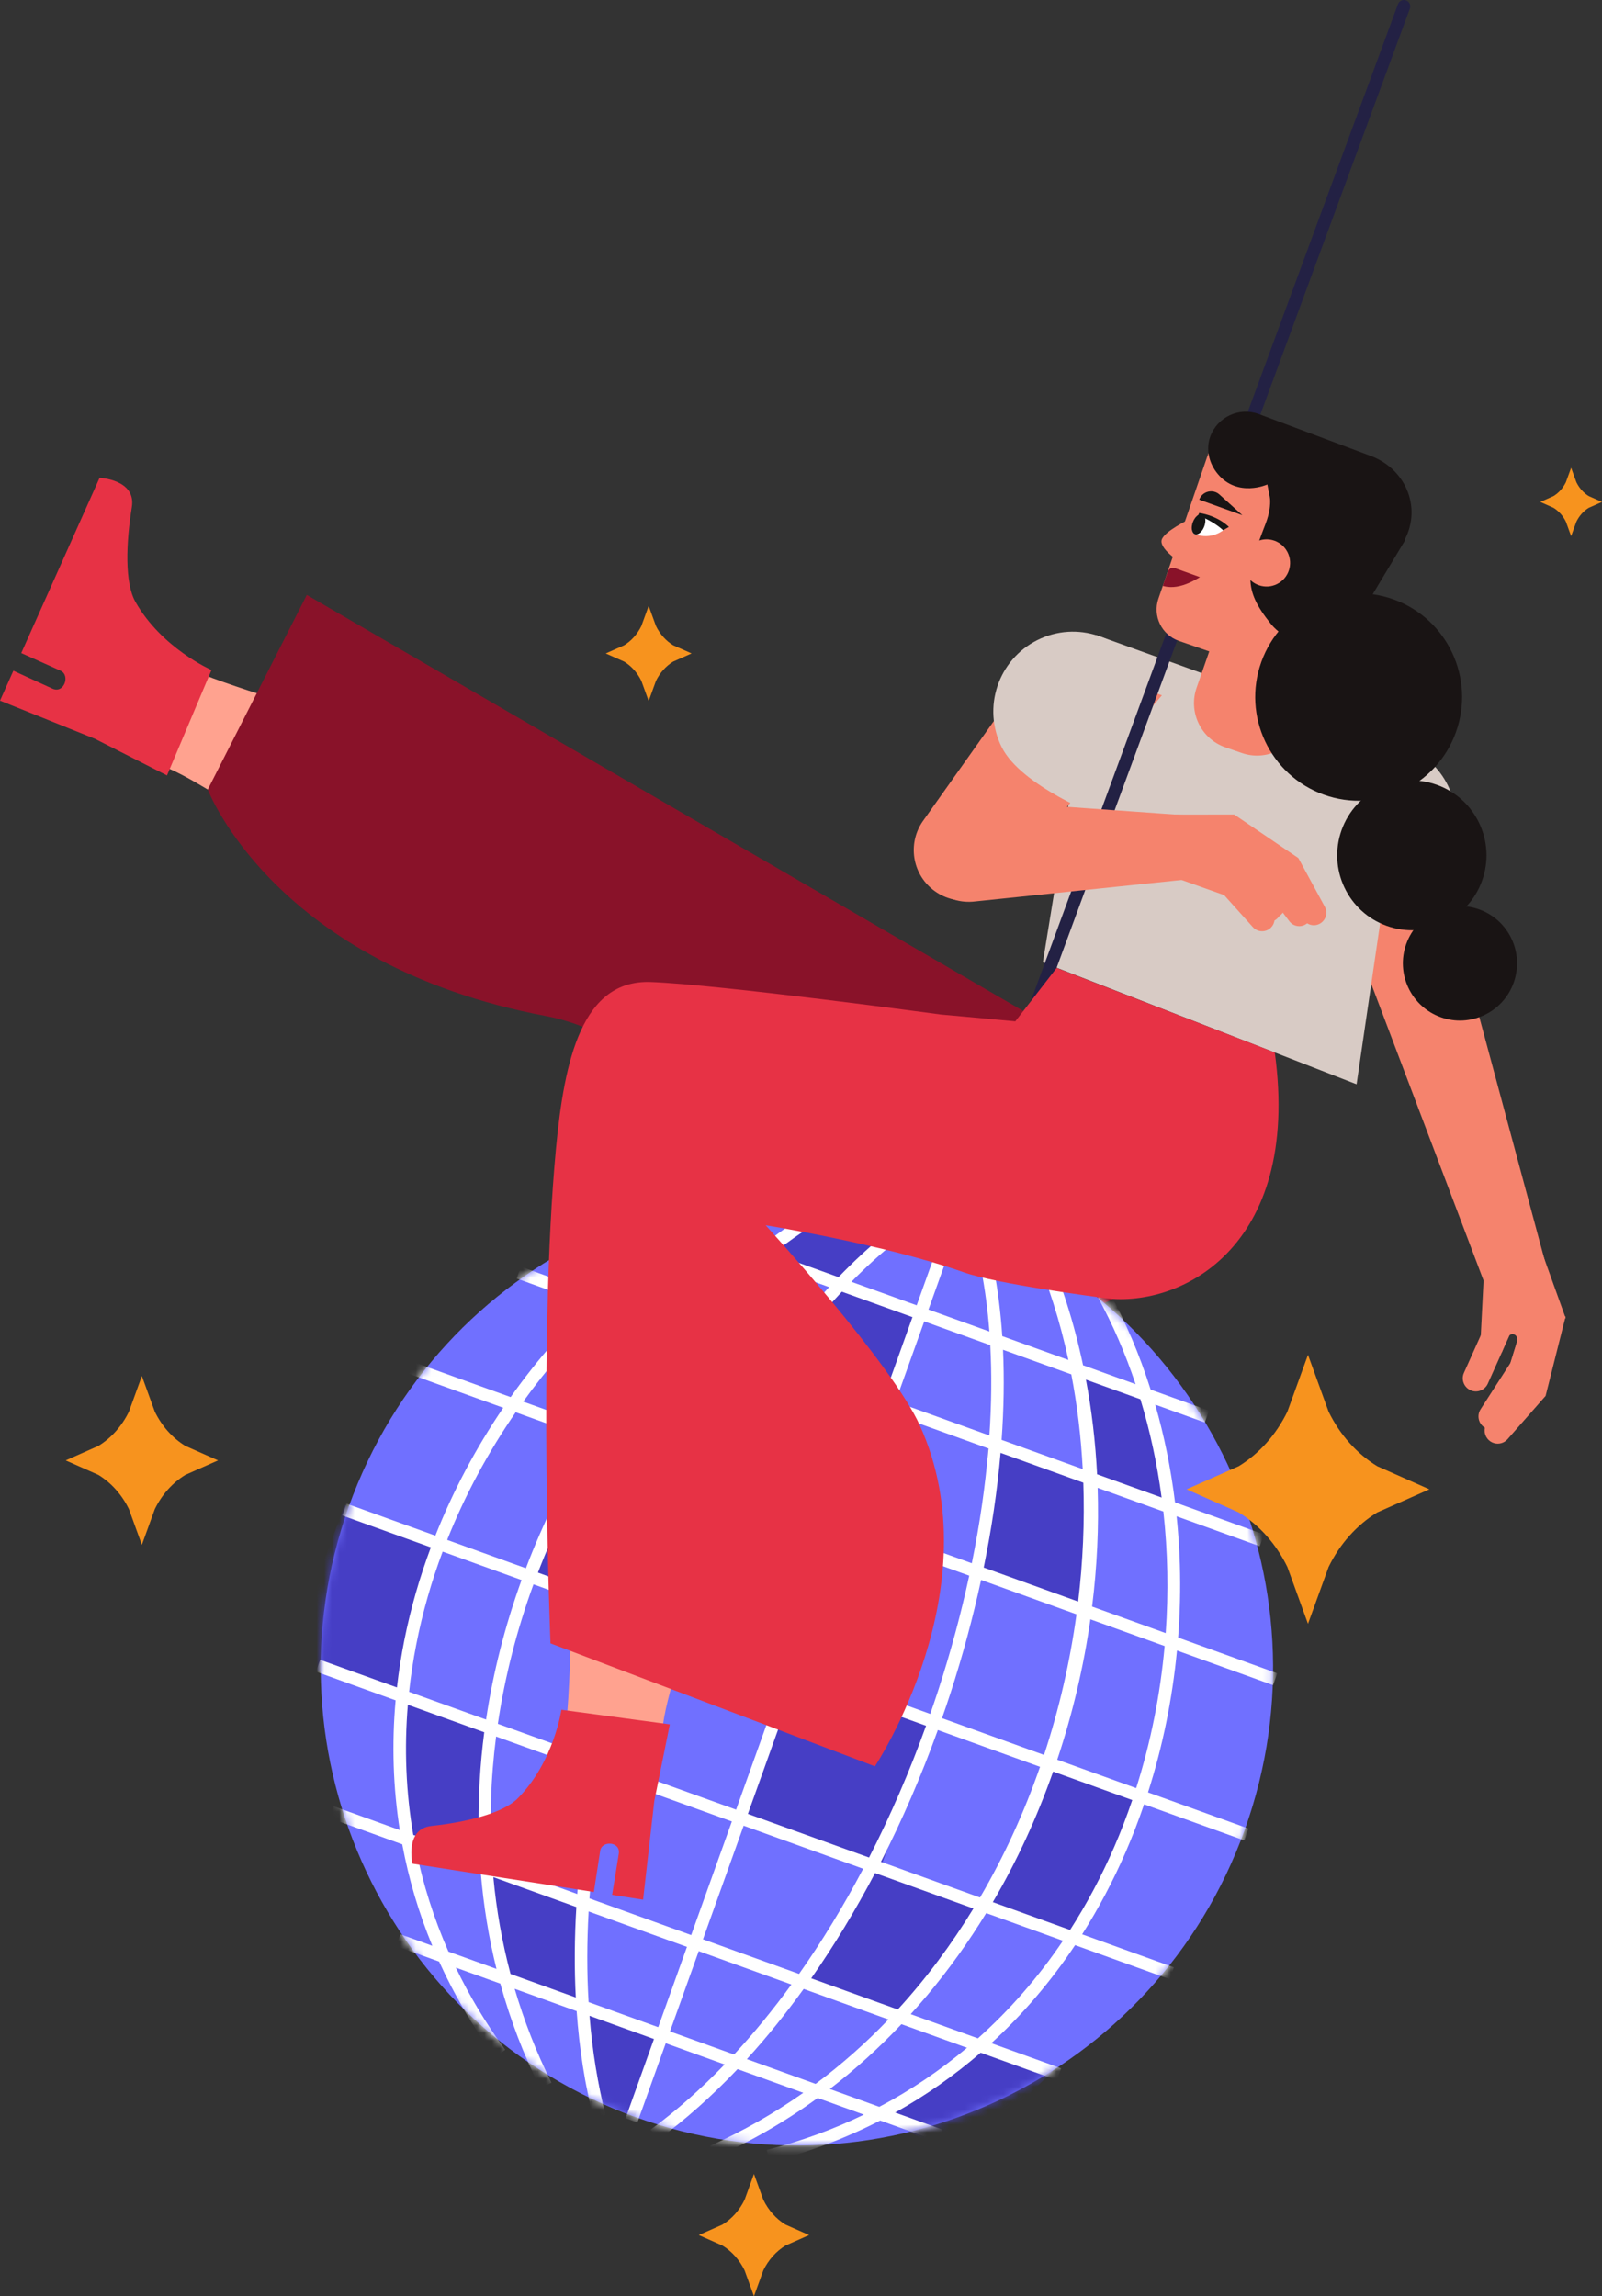 <svg width="210" height="301" viewBox="0 0 210 301" fill="none" xmlns="http://www.w3.org/2000/svg">
<rect x="0" y="0" width="210" height="301" fill="#333333" stroke="none"/>
<g clip-path="url(#clip0_95_3502)">
<path fill-rule="evenodd" clip-rule="evenodd" d="M40.406 92.951C40.406 92.951 34.879 107.485 34.825 107.462C27.742 104.547 23.951 100.491 17.791 99.407C17.909 99.305 23.319 86.918 23.233 86.693C24.853 88.441 40.406 92.951 40.406 92.951Z" fill="#FFA28F"/>
<path fill-rule="evenodd" clip-rule="evenodd" d="M13.053 62.633C13.053 62.633 17.871 62.838 17.284 66.472C16.512 71.248 16.341 76.389 17.748 78.883C21.183 84.972 27.721 87.832 27.721 87.832L21.891 101.65L12.458 96.854L0 91.843L1.753 87.921C1.753 87.921 5.594 89.695 6.88 90.275C8.407 90.964 9.231 88.507 7.946 87.926C6.657 87.345 2.786 85.609 2.786 85.609L13.053 62.633Z" fill="#E73245"/>
<path fill-rule="evenodd" clip-rule="evenodd" d="M40.216 77.986L139.47 135.62L159.866 138.614L156.57 162.19C147.969 170.779 138.244 175.607 127.527 171.548C112.071 165.694 90.273 136.705 71.646 133.204C35.924 126.49 27.236 103.498 27.236 103.498L40.216 77.986Z" fill="#891229"/>
<path fill-rule="evenodd" clip-rule="evenodd" d="M163.193 239.789C151.543 272.324 115.803 289.226 83.366 277.54C50.93 265.854 34.08 230.006 45.73 197.471C57.381 164.936 93.12 148.035 125.557 159.72C157.993 171.406 174.843 207.254 163.193 239.789Z" fill="#7070FF"/>
<mask id="mask0_95_3502" style="mask-type:luminance" maskUnits="userSpaceOnUse" x="42" y="156" width="125" height="126">
<path d="M45.73 197.471C34.08 230.006 50.93 265.854 83.367 277.54C115.803 289.226 151.543 272.324 163.193 239.789C174.844 207.255 157.993 171.406 125.557 159.72C118.586 157.209 111.468 156.019 104.464 156.019C78.877 156.021 54.877 171.928 45.73 197.471Z" fill="#463EC5"/>
</mask>
<g mask="url(#mask0_95_3502)">
<path fill-rule="evenodd" clip-rule="evenodd" d="M115.528 244.576L96.683 237.787L103.452 218.885L122.297 225.674L115.528 244.576Z" fill="#463EC5"/>
</g>
<mask id="mask1_95_3502" style="mask-type:luminance" maskUnits="userSpaceOnUse" x="42" y="156" width="125" height="126">
<path d="M45.73 197.471C34.08 230.006 50.93 265.854 83.367 277.54C115.803 289.226 151.543 272.324 163.193 239.789C174.844 207.255 157.993 171.406 125.557 159.72C118.586 157.209 111.468 156.019 104.464 156.019C78.877 156.021 54.877 171.928 45.73 197.471Z" fill="#463EC5"/>
</mask>
<g mask="url(#mask1_95_3502)">
<path fill-rule="evenodd" clip-rule="evenodd" d="M118.694 264.893L104.954 260.036L114.347 244.248L128.999 249.429L118.694 264.893Z" fill="#463EC5"/>
</g>
<mask id="mask2_95_3502" style="mask-type:luminance" maskUnits="userSpaceOnUse" x="42" y="156" width="125" height="126">
<path d="M45.73 197.471C34.08 230.006 50.93 265.854 83.367 277.54C115.803 289.226 151.543 272.324 163.193 239.789C174.844 207.255 157.993 171.406 125.557 159.72C118.586 157.209 111.468 156.019 104.464 156.019C78.877 156.021 54.877 171.928 45.73 197.471Z" fill="#463EC5"/>
</mask>
<g mask="url(#mask2_95_3502)">
<path fill-rule="evenodd" clip-rule="evenodd" d="M140.979 254.408L128.724 250.1L137.63 230.952L149.468 235.461L140.979 254.408Z" fill="#463EC5"/>
</g>
<mask id="mask3_95_3502" style="mask-type:luminance" maskUnits="userSpaceOnUse" x="42" y="156" width="125" height="126">
<path d="M45.73 197.471C34.08 230.006 50.93 265.854 83.367 277.54C115.803 289.226 151.543 272.324 163.193 239.789C174.844 207.255 157.993 171.406 125.557 159.72C118.586 157.209 111.468 156.019 104.464 156.019C78.877 156.021 54.877 171.928 45.73 197.471Z" fill="#463EC5"/>
</mask>
<g mask="url(#mask3_95_3502)">
<path fill-rule="evenodd" clip-rule="evenodd" d="M125.953 283.078L115.838 277.594L128.647 268.029L138.063 271.464L125.953 283.078Z" fill="#463EC5"/>
</g>
<mask id="mask4_95_3502" style="mask-type:luminance" maskUnits="userSpaceOnUse" x="42" y="156" width="125" height="126">
<path d="M45.73 197.471C34.08 230.006 50.93 265.854 83.367 277.54C115.803 289.226 151.543 272.324 163.193 239.789C174.844 207.255 157.993 171.406 125.557 159.72C118.586 157.209 111.468 156.019 104.464 156.019C78.877 156.021 54.877 171.928 45.73 197.471Z" fill="#463EC5"/>
</mask>
<g mask="url(#mask4_95_3502)">
<path fill-rule="evenodd" clip-rule="evenodd" d="M63.88 245.343L53.24 241.51L52.671 221.93L64.462 226.178L63.88 245.343Z" fill="#463EC5"/>
</g>
<mask id="mask5_95_3502" style="mask-type:luminance" maskUnits="userSpaceOnUse" x="42" y="156" width="125" height="126">
<path d="M45.73 197.471C34.08 230.006 50.93 265.854 83.367 277.54C115.803 289.226 151.543 272.324 163.193 239.789C174.844 207.255 157.993 171.406 125.557 159.72C118.586 157.209 111.468 156.019 104.464 156.019C78.877 156.021 54.877 171.928 45.73 197.471Z" fill="#463EC5"/>
</mask>
<g mask="url(#mask5_95_3502)">
<path fill-rule="evenodd" clip-rule="evenodd" d="M76.591 263.116L65.951 259.283L63.194 244.657L76.4 249.415L76.591 263.116Z" fill="#463EC5"/>
</g>
<mask id="mask6_95_3502" style="mask-type:luminance" maskUnits="userSpaceOnUse" x="42" y="156" width="125" height="126">
<path d="M45.73 197.471C34.08 230.006 50.93 265.854 83.367 277.54C115.803 289.226 151.543 272.324 163.193 239.789C174.844 207.255 157.993 171.406 125.557 159.72C118.586 157.209 111.468 156.019 104.464 156.019C78.877 156.021 54.877 171.928 45.73 197.471Z" fill="#463EC5"/>
</mask>
<g mask="url(#mask6_95_3502)">
<path fill-rule="evenodd" clip-rule="evenodd" d="M143.273 194.394L154.161 198.317L150.458 182.698L141.202 179.364L143.273 194.394Z" fill="#463EC5"/>
</g>
<mask id="mask7_95_3502" style="mask-type:luminance" maskUnits="userSpaceOnUse" x="42" y="156" width="125" height="126">
<path d="M45.73 197.471C34.08 230.006 50.93 265.854 83.367 277.54C115.803 289.226 151.543 272.324 163.193 239.789C174.844 207.255 157.993 171.406 125.557 159.72C118.586 157.209 111.468 156.019 104.464 156.019C78.877 156.021 54.877 171.928 45.73 197.471Z" fill="#463EC5"/>
</mask>
<g mask="url(#mask7_95_3502)">
<path fill-rule="evenodd" clip-rule="evenodd" d="M84.782 211.542L69.319 205.971L77.371 188.106L92.833 193.677L84.782 211.542Z" fill="#463EC5"/>
</g>
<mask id="mask8_95_3502" style="mask-type:luminance" maskUnits="userSpaceOnUse" x="42" y="156" width="125" height="126">
<path d="M45.73 197.471C34.08 230.006 50.93 265.854 83.367 277.54C115.803 289.226 151.543 272.324 163.193 239.789C174.844 207.255 157.993 171.406 125.557 159.72C118.586 157.209 111.468 156.019 104.464 156.019C78.877 156.021 54.877 171.928 45.73 197.471Z" fill="#463EC5"/>
</mask>
<g mask="url(#mask8_95_3502)">
<path fill-rule="evenodd" clip-rule="evenodd" d="M52.695 222.738L37.732 217.608L45.168 197.268L57.366 201.663L52.695 222.738Z" fill="#463EC5"/>
</g>
<mask id="mask9_95_3502" style="mask-type:luminance" maskUnits="userSpaceOnUse" x="42" y="156" width="125" height="126">
<path d="M45.73 197.471C34.08 230.006 50.93 265.854 83.367 277.54C115.803 289.226 151.543 272.324 163.193 239.789C174.844 207.255 157.993 171.406 125.557 159.72C118.586 157.209 111.468 156.019 104.464 156.019C78.877 156.021 54.877 171.928 45.73 197.471Z" fill="#463EC5"/>
</mask>
<g mask="url(#mask9_95_3502)">
<path fill-rule="evenodd" clip-rule="evenodd" d="M116.32 184.551L101.412 179.18L110.22 168.399L120.746 172.192L116.32 184.551Z" fill="#463EC5"/>
</g>
<mask id="mask10_95_3502" style="mask-type:luminance" maskUnits="userSpaceOnUse" x="42" y="156" width="125" height="126">
<path d="M45.73 197.471C34.08 230.006 50.93 265.854 83.367 277.54C115.803 289.226 151.543 272.324 163.193 239.789C174.844 207.255 157.993 171.406 125.557 159.72C118.586 157.209 111.468 156.019 104.464 156.019C78.877 156.021 54.877 171.928 45.73 197.471Z" fill="#463EC5"/>
</mask>
<g mask="url(#mask10_95_3502)">
<path fill-rule="evenodd" clip-rule="evenodd" d="M109.825 168.257L99.402 164.501L112.256 155.558L122.402 158.253L109.825 168.257Z" fill="#463EC5"/>
</g>
<mask id="mask11_95_3502" style="mask-type:luminance" maskUnits="userSpaceOnUse" x="42" y="156" width="125" height="126">
<path d="M45.73 197.471C34.08 230.006 50.93 265.854 83.367 277.54C115.803 289.226 151.543 272.324 163.193 239.789C174.844 207.255 157.993 171.406 125.557 159.72C118.586 157.209 111.468 156.019 104.464 156.019C78.877 156.021 54.877 171.928 45.73 197.471Z" fill="#463EC5"/>
</mask>
<g mask="url(#mask11_95_3502)">
<path fill-rule="evenodd" clip-rule="evenodd" d="M86.825 266.919L76.591 263.115L78.941 275.745L83.213 277.482L86.825 266.919Z" fill="#463EC5"/>
</g>
<mask id="mask12_95_3502" style="mask-type:luminance" maskUnits="userSpaceOnUse" x="42" y="156" width="125" height="126">
<path d="M45.73 197.471C34.08 230.006 50.93 265.854 83.367 277.54C115.803 289.226 151.543 272.324 163.193 239.789C174.844 207.255 157.993 171.406 125.557 159.72C118.586 157.209 111.468 156.019 104.464 156.019C78.877 156.021 54.877 171.928 45.73 197.471Z" fill="#463EC5"/>
</mask>
<g mask="url(#mask12_95_3502)">
<path fill-rule="evenodd" clip-rule="evenodd" d="M142.469 211.557L128.729 206.607L129.569 188.68L143.31 193.63L142.469 211.557Z" fill="#463EC5"/>
</g>
<mask id="mask13_95_3502" style="mask-type:luminance" maskUnits="userSpaceOnUse" x="42" y="156" width="125" height="126">
<path d="M45.73 197.471C34.08 230.006 50.93 265.854 83.367 277.54C115.803 289.226 151.543 272.324 163.193 239.789C174.844 207.255 157.993 171.406 125.557 159.72C118.586 157.209 111.468 156.019 104.464 156.019C78.877 156.021 54.877 171.928 45.73 197.471Z" fill="white"/>
</mask>
<g mask="url(#mask13_95_3502)">
<path fill-rule="evenodd" clip-rule="evenodd" d="M148.937 234.396L138.589 230.668C140.614 224.612 142.06 218.44 142.935 212.268L152.668 215.774C152.101 222.085 150.859 228.358 148.937 234.396ZM146.067 242.09C144.391 245.956 142.452 249.595 140.272 252.99L130.144 249.342C133.274 244.015 135.916 238.293 138.052 232.224L148.425 235.961C147.719 238.037 146.936 240.084 146.067 242.09ZM128.188 267.198L119.381 264.025C120.107 263.225 120.825 262.412 121.526 261.576C124.36 258.197 126.945 254.592 129.279 250.78L139.339 254.404C136.1 259.199 132.361 263.479 128.188 267.198ZM115.264 276.175L108.773 273.836C112.085 271.297 115.22 268.46 118.17 265.339L126.76 268.434C123.213 271.417 119.371 274.009 115.264 276.175ZM97.904 269.92C100.486 267.093 102.973 264.014 105.35 260.72L116.462 264.724C113.529 267.784 110.344 270.612 106.915 273.167L97.904 269.92ZM87.826 266.29L91.595 255.765L103.745 260.142C101.344 263.438 98.831 266.505 96.224 269.315L87.826 266.29ZM77.155 262.445C76.925 258.608 76.929 254.635 77.161 250.564L90.05 255.208L86.281 265.733L77.155 262.445ZM66.923 258.759C65.808 254.561 65.068 250.318 64.671 246.065L75.552 249.985C75.305 254.041 75.278 258.005 75.478 261.841L66.923 258.759ZM58.784 255.827C56.879 251.496 55.453 247.009 54.524 242.409L63.024 245.471C63.379 249.781 64.065 253.994 65.081 258.095L58.784 255.827ZM53.462 223.465L63.478 227.074C62.923 231.336 62.676 235.604 62.743 239.861C62.763 241.141 62.818 242.411 62.894 243.675L54.174 240.533C53.218 234.968 52.978 229.251 53.462 223.465ZM56.079 209.282C56.647 207.297 57.298 205.333 58.025 203.393L68.368 207.119C66.184 213.167 64.629 219.28 63.715 225.409L53.626 221.774C54.072 217.632 54.884 213.458 56.079 209.282ZM67.602 185.127L77.273 188.612C74.005 193.93 71.199 199.613 68.937 205.574L58.617 201.857C60.956 195.98 63.997 190.351 67.602 185.127ZM79.066 171.68L87.576 174.746C84.146 178.589 80.995 182.753 78.168 187.184L68.586 183.733C71.715 179.384 75.235 175.335 79.066 171.68ZM90.896 162.313L97.905 164.838C94.695 167.461 91.644 170.334 88.775 173.428L80.416 170.417C83.712 167.407 87.222 164.688 90.896 162.313ZM108.684 168.721C106.123 171.492 103.627 174.57 101.223 177.913L90.566 174.073C93.465 170.98 96.545 168.112 99.775 165.512L108.684 168.721ZM115.843 183.18L102.822 178.489C105.251 175.14 107.773 172.071 110.357 169.324L119.611 172.658L115.843 183.18ZM129.811 176.333C130.014 180.095 129.975 184.057 129.697 188.171L117.388 183.736L121.156 173.215L129.811 176.333ZM140.434 180.16C141.21 184.2 141.709 188.356 141.932 192.579L131.297 188.747C131.591 184.653 131.653 180.699 131.481 176.935L140.434 180.16ZM149.492 183.423C150.757 187.581 151.687 191.898 152.273 196.305L143.814 193.257C143.6 189.052 143.114 184.903 142.349 180.85L149.492 183.423ZM128.95 205.479C130.003 200.338 130.741 195.302 131.161 190.448L142.009 194.356C142.185 199.496 141.96 204.72 141.331 209.94L128.95 205.479ZM123.486 225.227C123.863 224.147 124.233 223.062 124.589 221.966C126.209 216.972 127.546 211.997 128.606 207.106L141.114 211.612C140.262 217.829 138.843 224.025 136.859 230.044L123.486 225.227ZM115.475 244.057C118.254 238.611 120.761 232.827 122.94 226.78L136.334 231.605C134.266 237.555 131.639 243.314 128.465 248.737L115.475 244.057ZM114.709 245.53L127.603 250.176C124.722 254.897 121.418 259.346 117.688 263.415L106.341 259.328C109.328 255.057 112.13 250.438 114.709 245.53ZM97.482 239.324L113.151 244.969C110.561 249.88 107.746 254.496 104.744 258.752L92.15 254.215L97.482 239.324ZM79.495 232.844L95.937 238.768L90.605 253.658L77.269 248.854C77.645 243.644 78.39 238.283 79.495 232.844ZM83.453 212.554C81.306 218.603 79.579 224.669 78.278 230.656L65.261 225.966C66.187 219.73 67.775 213.597 69.934 207.683L83.453 212.554ZM91.568 193.762C89.179 198.388 86.973 203.285 84.995 208.392C84.657 209.262 84.331 210.134 84.011 211.005L70.516 206.143C72.79 200.228 75.635 194.547 78.956 189.218L91.568 193.762ZM92.342 192.291L79.86 187.794C82.715 183.379 85.898 179.22 89.356 175.387L100.235 179.307C97.454 183.302 94.807 187.652 92.342 192.291ZM110.268 198.749L93.9 192.852C96.377 188.207 99.036 183.859 101.828 179.881L115.288 184.729L110.268 198.749ZM111.813 199.306L116.833 185.286L129.568 189.874C129.167 194.723 128.439 199.765 127.391 204.918L111.813 199.306ZM104.37 220.09L121.395 226.223C119.214 232.275 116.705 238.06 113.92 243.497L98.037 237.774L104.37 220.09ZM85.556 211.562C85.871 210.704 86.193 209.846 86.525 208.989C88.51 203.863 90.727 198.953 93.126 194.323L109.713 200.299L103.38 217.983L85.556 211.562ZM102.825 219.533L96.492 237.218L79.834 231.216C81.125 225.232 82.85 219.165 84.998 213.111L102.825 219.533ZM121.941 224.67L104.925 218.54L111.258 200.855L127.051 206.545C125.994 211.448 124.654 216.441 123.027 221.456C122.677 222.536 122.312 223.606 121.941 224.67ZM65.032 227.634L77.935 232.282C76.823 237.71 76.067 243.066 75.671 248.278L64.525 244.263C64.133 238.702 64.323 233.132 65.032 227.634ZM152.807 214.075L143.158 210.598C143.811 205.38 144.052 200.168 143.886 195.033L152.502 198.137C153.085 203.381 153.184 208.734 152.807 214.075ZM166.879 220.894L167.434 219.344L154.437 214.662C154.679 211.492 154.757 208.3 154.663 205.108C154.599 202.972 154.452 200.857 154.239 198.762L165.139 202.689L165.694 201.14L154.033 196.939C153.49 192.536 152.622 188.245 151.433 184.123L157.933 186.465L158.488 184.915L150.834 182.158C149.387 177.597 147.551 173.258 145.335 169.221L143.897 170.015C145.873 173.615 147.523 177.451 148.86 181.446L141.973 178.965C140.805 173.435 139.118 168.097 136.914 163.051L135.41 163.712C137.41 168.291 138.952 173.181 140.05 178.272L131.382 175.149C130.969 168.951 129.899 163.305 128.157 158.445L126.612 159.002C128.238 163.538 129.258 168.787 129.695 174.542L121.71 171.665L126.165 159.227L124.62 158.67L120.165 171.108L111.607 168.025C115.329 164.247 119.164 161.142 123.019 158.844L122.181 157.428C118.029 159.902 113.904 163.287 109.917 167.416L101.301 164.312C105.187 161.328 109.274 158.723 113.516 156.572L112.775 155.103C108.101 157.473 103.631 160.341 99.415 163.633L92.668 161.202C96.017 159.167 99.49 157.418 103.053 156L102.447 154.469C98.41 156.076 94.466 158.095 90.67 160.482L84.618 158.302L84.063 159.851L88.935 161.606C85.337 164.005 81.884 166.738 78.624 169.771L68.281 166.045L67.726 167.594L77.291 171.04C75.702 172.584 74.162 174.198 72.677 175.882C70.633 178.203 68.718 180.629 66.938 183.139L54.176 178.541L53.621 180.09L65.97 184.539C62.375 189.821 59.38 195.458 57.071 201.299L45.421 197.102L44.866 198.652L56.48 202.836C55.743 204.814 55.077 206.813 54.501 208.828C53.318 212.962 52.498 217.096 52.033 221.2L41.967 217.574L41.412 219.124L51.859 222.888C51.342 228.648 51.532 234.343 52.408 239.897L43.693 236.757L43.138 238.307L52.729 241.762C53.578 246.314 54.894 250.762 56.672 255.065L52.493 253.56L51.938 255.11L57.566 257.137C59.536 261.489 61.98 265.683 64.902 269.67L66.225 268.694C63.702 265.252 61.546 261.65 59.751 257.925L65.585 260.026C66.889 264.762 68.633 269.344 70.821 273.747L72.29 273.012C70.288 268.984 68.691 264.869 67.465 260.704L75.591 263.631C75.943 268.563 76.674 273.273 77.8 277.681L79.39 277.272C78.344 273.174 77.644 268.808 77.279 264.24L85.726 267.283L82.007 277.668L83.552 278.225L87.271 267.839L94.99 270.62C91.87 273.85 88.627 276.716 85.289 279.159L86.256 280.489C89.852 277.858 93.34 274.749 96.682 271.23L105.3 274.335C101.515 277 97.446 279.34 93.087 281.285L93.755 282.79C98.489 280.677 102.974 278.077 107.189 275.015L113.246 277.197C109.225 279.143 104.968 280.696 100.505 281.825L100.907 283.422C106.011 282.13 110.85 280.296 115.385 277.968L122.992 280.709L123.548 279.159L117.343 276.924C121.342 274.699 125.088 272.075 128.55 269.078L138.547 272.68L139.102 271.131L129.948 267.832C134.054 264.074 137.733 259.771 140.931 254.978L153.324 259.442L153.879 257.893L141.856 253.561C144 250.183 145.913 246.575 147.572 242.747C148.454 240.713 149.252 238.633 149.974 236.519L163.112 241.253L163.667 239.703L150.488 234.955C152.403 228.97 153.68 222.716 154.286 216.357L166.879 220.894Z" fill="white"/>
</g>
<path fill-rule="evenodd" clip-rule="evenodd" d="M18.597 180.374L20.293 185.049C21.215 186.942 22.603 188.499 24.29 189.534L28.583 191.437L24.29 193.339C22.603 194.375 21.215 195.931 20.293 197.824L18.597 202.499L16.901 197.824C15.978 195.931 14.591 194.375 12.903 193.339L8.611 191.437L12.903 189.534C14.591 188.499 15.978 186.942 16.901 185.049L18.597 180.374Z" fill="#F7931E"/>
<path fill-rule="evenodd" clip-rule="evenodd" d="M171.459 177.597L174.161 185.048C175.632 188.065 177.843 190.545 180.532 192.195L187.374 195.227L180.532 198.259C177.843 199.91 175.632 202.39 174.161 205.407L171.459 212.857L168.757 205.407C167.286 202.39 165.075 199.91 162.386 198.259L155.544 195.227L162.386 192.195C165.075 190.545 167.286 188.065 168.757 185.048L171.459 177.597Z" fill="#F7931E"/>
<path fill-rule="evenodd" clip-rule="evenodd" d="M98.833 284.975L100.061 288.361C100.73 289.732 101.735 290.86 102.956 291.609L106.066 292.987L102.956 294.365C101.735 295.115 100.73 296.243 100.061 297.613L98.833 300.999L97.605 297.613C96.937 296.243 95.932 295.115 94.71 294.365L91.601 292.987L94.71 291.609C95.932 290.86 96.937 289.732 97.605 288.361L98.833 284.975Z" fill="#F7931E"/>
<path fill-rule="evenodd" clip-rule="evenodd" d="M85.03 79.422L85.986 82.057C86.506 83.124 87.288 84.001 88.239 84.585L90.658 85.657L88.239 86.729C87.288 87.313 86.506 88.19 85.986 89.257L85.03 91.891L84.075 89.257C83.554 88.19 82.772 87.313 81.822 86.729L79.402 85.657L81.822 84.585C82.772 84.001 83.554 83.124 84.075 82.057L85.03 79.422Z" fill="#F7931E"/>
<path fill-rule="evenodd" clip-rule="evenodd" d="M205.953 61.317L206.64 63.21C207.014 63.977 207.576 64.608 208.259 65.027L209.998 65.797L208.259 66.568C207.576 66.988 207.014 67.618 206.64 68.385L205.953 70.278L205.266 68.385C204.892 67.618 204.331 66.988 203.647 66.568L201.908 65.797L203.647 65.027C204.331 64.608 204.892 63.977 205.266 63.21L205.953 61.317Z" fill="#F7931E"/>
<path fill-rule="evenodd" clip-rule="evenodd" d="M174.246 114.43L194.588 168.16L202.69 165.962L184.778 99.324L174.246 114.43Z" fill="#F5836D"/>
<path fill-rule="evenodd" clip-rule="evenodd" d="M194.559 166.168L194.104 175.195L205.241 172.804L202.181 164.29L194.559 166.168Z" fill="#F5836D"/>
<path fill-rule="evenodd" clip-rule="evenodd" d="M192.76 182.239C193.625 182.63 194.641 182.243 195.031 181.376L199.26 171.951L196.128 170.537L191.899 179.962C191.509 180.829 191.895 181.849 192.76 182.239Z" fill="#F5836D"/>
<path fill-rule="evenodd" clip-rule="evenodd" d="M195.194 188.81C195.905 189.44 196.99 189.371 197.618 188.658L202.631 182.956L200.055 180.677L195.042 186.379C194.414 187.093 194.483 188.181 195.194 188.81Z" fill="#F5836D"/>
<path fill-rule="evenodd" clip-rule="evenodd" d="M194.594 187.118C195.391 187.634 196.454 187.405 196.968 186.606L201.081 180.22L198.196 178.35L194.083 184.736C193.569 185.536 193.797 186.602 194.594 187.118Z" fill="#F5836D"/>
<path fill-rule="evenodd" clip-rule="evenodd" d="M205.224 172.583L201.894 171.74L199.282 182.119L202.612 182.962L205.224 172.583Z" fill="#F5836D"/>
<path fill-rule="evenodd" clip-rule="evenodd" d="M203.651 172.121L200.372 171.095L197.193 181.314L200.471 182.34L203.651 172.121Z" fill="#F5836D"/>
<path fill-rule="evenodd" clip-rule="evenodd" d="M196.851 177.345C196.851 177.345 197.37 175.841 197.597 175.387C198.069 174.445 199.098 174.968 198.866 175.825C198.717 176.375 198.121 178.159 197.758 179.497C199.691 177.028 203.436 173.621 203.436 173.621L196.709 172.428L196.851 177.345Z" fill="#F5836D"/>
<path fill-rule="evenodd" clip-rule="evenodd" d="M136.702 126.152L143.672 83.242L184.304 97.88L177.829 142.132L136.702 126.152Z" fill="#D8CBC5"/>
<path fill-rule="evenodd" clip-rule="evenodd" d="M136.567 85.656L121.082 107.489C119.031 110.26 119.449 114.147 122.04 116.417C124.76 118.799 128.884 118.545 131.294 115.848L152.31 91.144L136.567 85.656Z" fill="#F5836D"/>
<path fill-rule="evenodd" clip-rule="evenodd" d="M149.979 88.6C147.408 83.428 141.145 81.326 135.989 83.905C130.833 86.484 128.737 92.766 131.308 97.938C133.879 103.109 144.44 107.134 144.44 107.134C144.44 107.134 152.55 93.771 149.979 88.6Z" fill="#D8CBC5"/>
<path fill-rule="evenodd" clip-rule="evenodd" d="M126.794 157.096C126.7 157.096 126.605 157.08 126.512 157.047C126.08 156.891 125.855 156.413 126.01 155.979L183.25 0.553C183.405 0.119 183.882 -0.107 184.314 0.05C184.747 0.205 184.972 0.684 184.817 1.117L127.577 156.543C127.455 156.884 127.135 157.096 126.794 157.096Z" fill="#232144"/>
<path fill-rule="evenodd" clip-rule="evenodd" d="M189.977 111.878C192.327 106.602 189.967 100.414 184.707 98.058C179.446 95.701 173.277 98.068 170.928 103.344C168.578 108.621 172.186 119.358 172.186 119.358C172.186 119.358 187.628 117.155 189.977 111.878Z" fill="#D8CBC5"/>
<path fill-rule="evenodd" clip-rule="evenodd" d="M159.861 81.533L174.667 82.98L170.566 94.912C169.465 98.114 165.984 99.815 162.791 98.711L160.641 97.968C157.438 96.86 155.743 93.352 156.861 90.145L159.861 81.533Z" fill="#F5836D"/>
<path fill-rule="evenodd" clip-rule="evenodd" d="M176.034 82.038L180.18 69.979C181.776 65.333 179.316 60.269 174.685 58.667L165.934 55.641C162.857 54.576 159.504 56.215 158.443 59.301L151.852 78.472C151.07 80.75 152.275 83.232 154.546 84.017L164.757 87.549C169.388 89.151 174.437 86.683 176.034 82.038Z" fill="#F5836D"/>
<path fill-rule="evenodd" clip-rule="evenodd" d="M152.292 70.731C152.677 69.612 155.812 68.125 155.812 68.125L154.443 73.515C154.443 73.515 151.907 71.85 152.292 70.731Z" fill="#F5836D"/>
<path fill-rule="evenodd" clip-rule="evenodd" d="M179.487 59.691L164.918 54.24C162.378 53.361 159.613 54.673 158.667 57.175C158.03 58.86 158.474 60.731 159.623 62.117C162.233 65.269 166.133 63.509 166.133 63.509L166.273 64.228L166.233 64.213C166.233 64.213 166.265 64.277 166.306 64.398L166.453 65.158C166.471 65.252 166.485 65.344 166.49 65.439C166.533 66.185 166.435 67.263 165.898 68.66C163.421 75.105 162.84 77.119 166.612 81.809C168.738 84.453 174.826 86.41 174.826 86.41L184.212 70.784L184.133 70.755C186.409 66.441 184.207 61.324 179.487 59.691Z" fill="#191414"/>
<path fill-rule="evenodd" clip-rule="evenodd" d="M163.115 72.784C163.671 71.169 165.426 70.311 167.036 70.868C168.646 71.425 169.502 73.186 168.946 74.801C168.391 76.416 166.636 77.274 165.025 76.717C163.415 76.16 162.56 74.399 163.115 72.784Z" fill="#F5836D"/>
<path fill-rule="evenodd" clip-rule="evenodd" d="M160.37 69.488C160.37 69.488 158.87 70.806 156.648 70.034C155.675 69.695 156.649 67.071 157.618 67.42C158.587 67.769 160.37 69.488 160.37 69.488Z" fill="white"/>
<path fill-rule="evenodd" clip-rule="evenodd" d="M156.616 70.023C157.026 70.189 157.581 69.742 157.857 69.023C158.133 68.304 158.026 67.587 157.617 67.42C157.208 67.254 156.653 67.701 156.377 68.42C156.1 69.139 156.207 69.856 156.616 70.023Z" fill="#161615"/>
<path fill-rule="evenodd" clip-rule="evenodd" d="M157.063 67.576L157.194 67.242C157.194 67.242 159.413 67.474 161.093 69.073L160.334 69.509C160.334 69.509 159.107 68.31 157.063 67.576Z" fill="#161615"/>
<path fill-rule="evenodd" clip-rule="evenodd" d="M159.862 64.829L162.859 67.536L157.204 65.499C157.601 64.391 158.99 64.041 159.862 64.829Z" fill="#191414"/>
<path fill-rule="evenodd" clip-rule="evenodd" d="M153.094 74.909C153.227 74.533 153.639 74.337 154.014 74.472L157.315 75.661C157.333 75.555 154.856 77.443 152.582 76.841C152.536 76.828 152.49 76.815 152.444 76.8C152.405 76.788 153.094 74.909 153.094 74.909Z" fill="#891229"/>
<path fill-rule="evenodd" clip-rule="evenodd" d="M190.857 95.966C188.326 103.033 180.563 106.704 173.517 104.166C166.472 101.627 162.812 93.841 165.342 86.774C167.873 79.707 175.636 76.035 182.682 78.574C189.727 81.112 193.388 88.898 190.857 95.966Z" fill="#191414"/>
<path fill-rule="evenodd" clip-rule="evenodd" d="M194.279 115.442C192.453 120.543 186.85 123.192 181.765 121.36C176.68 119.528 174.038 113.908 175.865 108.808C177.691 103.707 183.294 101.058 188.379 102.889C193.464 104.721 196.106 110.341 194.279 115.442Z" fill="#191414"/>
<path fill-rule="evenodd" clip-rule="evenodd" d="M131.32 159.226C130.338 161.967 127.326 163.392 124.593 162.407C121.859 161.422 120.439 158.401 121.421 155.659C122.403 152.918 125.415 151.493 128.148 152.478C130.881 153.463 132.301 156.484 131.32 159.226Z" stroke="#232144" stroke-width="4.482"/>
<path fill-rule="evenodd" clip-rule="evenodd" d="M198.422 128.811C197.025 132.711 192.74 134.738 188.852 133.337C184.963 131.936 182.942 127.638 184.339 123.737C185.736 119.836 190.021 117.81 193.91 119.211C197.798 120.612 199.819 124.91 198.422 128.811Z" fill="#191414"/>
<path fill-rule="evenodd" clip-rule="evenodd" d="M74.958 205.976C74.958 205.976 89.898 212.393 89.891 212.45C88.995 219.821 86.214 224.406 86.773 230.444C86.918 230.216 73.849 228.404 73.673 228.614C74.875 226.651 74.958 205.976 74.958 205.976Z" fill="#FFA28F"/>
<path fill-rule="evenodd" clip-rule="evenodd" d="M54.065 244.302C54.065 244.302 53.035 239.743 56.534 239.361C61.133 238.859 65.917 237.701 67.86 235.746C72.606 230.972 73.589 224.125 73.589 224.125L87.805 226.036L85.769 236.087L84.3 249.022L80.24 248.388C80.24 248.388 80.904 244.341 81.113 242.99C81.363 241.386 78.888 241.244 78.679 242.595C78.468 243.95 77.847 248.015 77.847 248.015L54.065 244.302Z" fill="#E73245"/>
<path fill-rule="evenodd" clip-rule="evenodd" d="M167.107 137.961L138.51 126.879L133.093 133.883C127.433 133.353 123.357 132.993 123.357 132.993C123.357 132.993 94.373 129.058 85.303 128.727C76.312 128.399 73.983 138.833 72.877 150.594C70.514 175.734 72.163 215.42 72.163 215.42L114.69 231.541C114.69 231.541 130.217 208.153 120.586 186.866C116.903 178.727 100.369 160.615 100.369 160.615C100.369 160.615 115.857 163.092 126.329 166.779C130.708 168.322 143.727 170.004 144.419 170.113C154.368 171.671 170.637 163.82 167.107 137.961Z" fill="#E73245"/>
<path fill-rule="evenodd" clip-rule="evenodd" d="M127.809 118.166L155.719 115.263L156.424 106.944L127.361 104.877C123.361 104.661 120.08 108.012 120.367 112.019C120.639 115.825 124.033 118.628 127.809 118.166Z" fill="#F5836D"/>
<path fill-rule="evenodd" clip-rule="evenodd" d="M152.649 114.556L160.523 117.353L161.787 106.774L153.393 106.784L152.649 114.556Z" fill="#F5836D"/>
<path fill-rule="evenodd" clip-rule="evenodd" d="M167.399 120.429C168.071 119.822 168.126 118.785 167.521 118.111L161.635 111.547C161.259 111.128 160.615 111.094 160.197 111.471L158.895 112.646C158.688 112.833 158.671 113.152 158.857 113.359L165.088 120.306C165.692 120.981 166.727 121.035 167.399 120.429Z" fill="#F5836D"/>
<path fill-rule="evenodd" clip-rule="evenodd" d="M166.541 121.651C167.213 121.044 167.268 120.006 166.663 119.332L160.776 112.769C160.4 112.349 159.756 112.316 159.338 112.693L158.036 113.868C157.829 114.055 157.813 114.374 157.998 114.581L164.23 121.528C164.834 122.202 165.869 122.257 166.541 121.651Z" fill="#F5836D"/>
<path fill-rule="evenodd" clip-rule="evenodd" d="M173.007 121.082C173.801 120.648 174.093 119.651 173.661 118.855L170.204 112.493L167.33 114.064L170.787 120.426C171.219 121.222 172.213 121.516 173.007 121.082Z" fill="#F5836D"/>
<path fill-rule="evenodd" clip-rule="evenodd" d="M171.301 121.07C172.021 120.523 172.163 119.493 171.617 118.77L167.256 112.994L164.646 114.976L169.008 120.752C169.554 121.475 170.58 121.617 171.301 121.07Z" fill="#F5836D"/>
<path fill-rule="evenodd" clip-rule="evenodd" d="M161.788 106.774L159.95 109.49L168.366 115.22L170.206 112.486L161.788 106.774Z" fill="#F5836D"/>
<path fill-rule="evenodd" clip-rule="evenodd" d="M160.862 108.045L158.877 110.655L166.965 116.842L168.949 114.231L160.862 108.045Z" fill="#F5836D"/>
<path fill-rule="evenodd" clip-rule="evenodd" d="M167.867 119.959C168.556 119.372 168.64 118.336 168.054 117.645L163.376 112.125L160.882 114.251L165.56 119.772C166.146 120.462 167.179 120.546 167.867 119.959Z" fill="#F5836D"/>
<path fill-rule="evenodd" clip-rule="evenodd" d="M156.714 107.541L154.879 110.259L163.301 115.98L165.136 113.261L156.714 107.541Z" fill="#F5836D"/>
</g>
<defs>
<clipPath id="clip0_95_3502">
<rect width="210" height="301" fill="white"/>
</clipPath>
</defs>
</svg>
